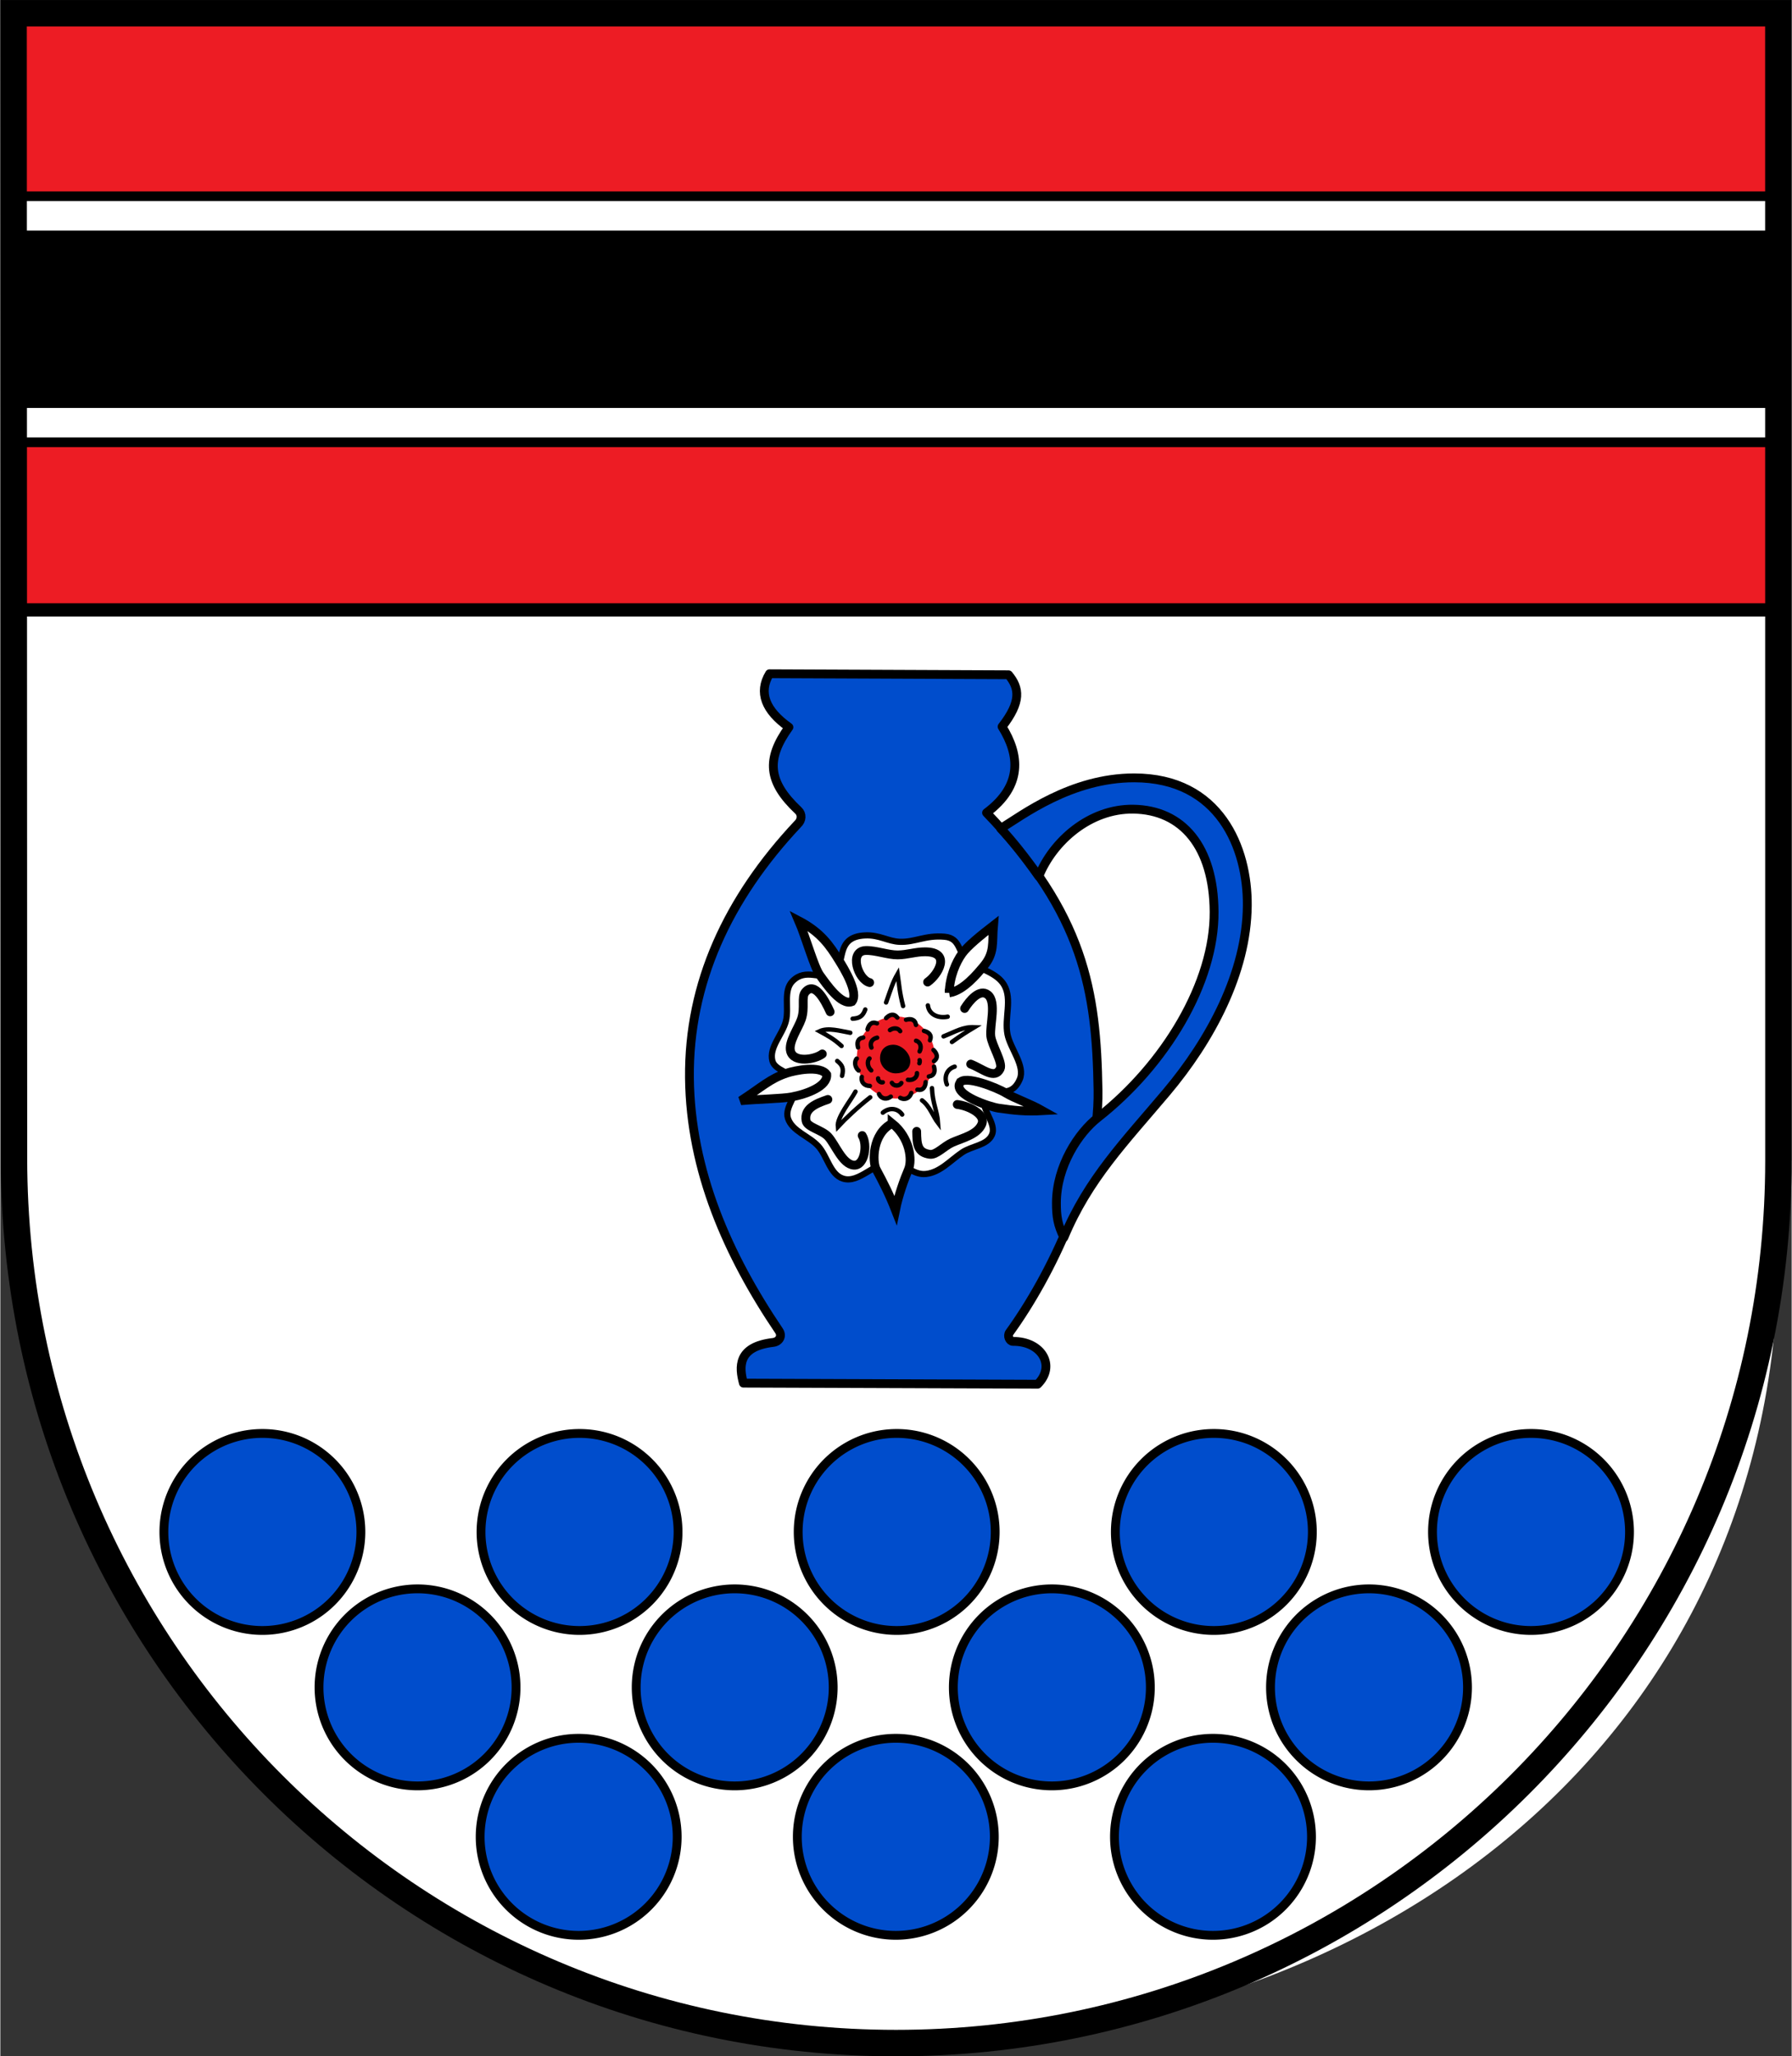 <?xml version="1.0" encoding="UTF-8" standalone="no"?><!-- Created with Inkscape (http://www.inkscape.org/) --><svg xmlns="http://www.w3.org/2000/svg" xmlns:cc="http://creativecommons.org/ns#" xmlns:dc="http://purl.org/dc/elements/1.1/" xmlns:inkscape="http://www.inkscape.org/namespaces/inkscape" xmlns:rdf="http://www.w3.org/1999/02/22-rdf-syntax-ns#" xmlns:sodipodi="http://sodipodi.sourceforge.net/DTD/sodipodi-0.dtd" xmlns:svg="http://www.w3.org/2000/svg" height="218" id="svg2" inkscape:output_extension="org.inkscape.output.svg.inkscape" inkscape:version="0.48.5 r10040" sodipodi:docname="10-Wappen_Verbandsgemeinde_Wirges.svg" sodipodi:version="0.32" style="display:inline" version="1.0" viewBox="0.0 0.0 719.281 825.594" width="190">
  <rect x="0.0" y="0.0" width="719.281" height="825.594" fill="#333333" stroke="none"/>
  <defs id="defs4">
    <inkscape:perspective id="perspective10" inkscape:persp3d-origin="372.04724 : 350.78739 : 1" inkscape:vp_x="0 : 526.18109 : 1" inkscape:vp_y="0 : 1000 : 0" inkscape:vp_z="744.09448 : 526.18109 : 1" sodipodi:type="inkscape:persp3d"/>
    <inkscape:perspective id="perspective2447" inkscape:persp3d-origin="372.04724 : 350.78739 : 1" inkscape:vp_x="0 : 526.18109 : 1" inkscape:vp_y="0 : 1000 : 0" inkscape:vp_z="744.09448 : 526.18109 : 1" sodipodi:type="inkscape:persp3d"/>
    <inkscape:perspective id="perspective4411" inkscape:persp3d-origin="372.04724 : 350.78739 : 1" inkscape:vp_x="0 : 526.18109 : 1" inkscape:vp_y="0 : 1000 : 0" inkscape:vp_z="744.09448 : 526.18109 : 1" sodipodi:type="inkscape:persp3d"/>
    <inkscape:perspective id="perspective2393" inkscape:persp3d-origin="372.04724 : 350.78739 : 1" inkscape:vp_x="0 : 526.18109 : 1" inkscape:vp_y="0 : 1000 : 0" inkscape:vp_z="744.09448 : 526.18109 : 1" sodipodi:type="inkscape:persp3d"/>
    <inkscape:perspective id="perspective2468" inkscape:persp3d-origin="372.04724 : 350.78739 : 1" inkscape:vp_x="0 : 526.18109 : 1" inkscape:vp_y="0 : 1000 : 0" inkscape:vp_z="744.09448 : 526.18109 : 1" sodipodi:type="inkscape:persp3d"/>
    <clipPath id="id0">
      <rect height="225.129" id="rect9" width="179.897" x="0" y="0"/>
    </clipPath>
    <style id="style6" type="text/css">
   
    .str0 {stroke:#1F1A17;stroke-width:0.076;stroke-linecap:round;stroke-linejoin:round}
    .str7 {stroke:#0A0B0C;stroke-linecap:round;stroke-linejoin:round}
    .str6 {stroke:#1F1A17;stroke-linecap:round}
    .str5 {stroke:#1F1A17;stroke-linecap:round;stroke-linejoin:round}
    .str4 {stroke:#1F1A17;stroke-linecap:round;stroke-linejoin:round}
    .str2 {stroke:#1F1A17;stroke-width:2;stroke-linejoin:round}
    .str1 {stroke:#0A0B0C;stroke-width:2.5;stroke-linecap:round;stroke-linejoin:round}
    .str3 {stroke:#1F1A17;stroke-width:2.5}
    .fil3 {fill:none}
    .fil1 {fill:#00923F}
    .fil5 {fill:#1F1A17}
    .fil2 {fill:white}
    .fil4 {fill:blue}
    .fil0 {fill:#FFCC00}
   
  </style>
    <inkscape:perspective id="perspective48" inkscape:persp3d-origin="372.04724 : 350.78739 : 1" inkscape:vp_x="0 : 526.18109 : 1" inkscape:vp_y="0 : 1000 : 0" inkscape:vp_z="744.09448 : 526.18109 : 1" sodipodi:type="inkscape:persp3d"/>
    <inkscape:perspective id="perspective2483" inkscape:persp3d-origin="372.04724 : 350.78739 : 1" inkscape:vp_x="0 : 526.18109 : 1" inkscape:vp_y="0 : 1000 : 0" inkscape:vp_z="744.09448 : 526.18109 : 1" sodipodi:type="inkscape:persp3d"/>
    <inkscape:perspective id="perspective2502" inkscape:persp3d-origin="372.04724 : 350.78739 : 1" inkscape:vp_x="0 : 526.18109 : 1" inkscape:vp_y="0 : 1000 : 0" inkscape:vp_z="744.09448 : 526.18109 : 1" sodipodi:type="inkscape:persp3d"/>
    <inkscape:perspective id="perspective2480" inkscape:persp3d-origin="372.04724 : 350.78739 : 1" inkscape:vp_x="0 : 526.18109 : 1" inkscape:vp_y="0 : 1000 : 0" inkscape:vp_z="744.09448 : 526.18109 : 1" sodipodi:type="inkscape:persp3d"/>
    <inkscape:perspective id="perspective3328" inkscape:persp3d-origin="372.04724 : 350.78739 : 1" inkscape:vp_x="0 : 526.18109 : 1" inkscape:vp_y="0 : 1000 : 0" inkscape:vp_z="744.09448 : 526.18109 : 1" sodipodi:type="inkscape:persp3d"/>
    <inkscape:perspective id="perspective2531" inkscape:persp3d-origin="372.04724 : 350.78739 : 1" inkscape:vp_x="0 : 526.18109 : 1" inkscape:vp_y="0 : 1000 : 0" inkscape:vp_z="744.09448 : 526.18109 : 1" sodipodi:type="inkscape:persp3d"/>
    <style id="style15" type="text/css">
  .Rand2 { stroke: #202020; stroke-width:30; }
  .Rand4 { stroke: #202020; stroke-width:60; }
  .Rand6 { stroke: #202020; stroke-width:90; }
  .Gold4 { stroke: #ffef00; stroke-width:60; }
  .Schwarz { fill: #000000; }
  .Blau { fill: #0000ff; }
  .Gold { fill: #ffef00; }
  .Silber { fill: #ffffff; }
  </style>
    <clipPath id="clippath">
      <path d="m 360,4140 c 0,1789.403 1450.597,3240 3240,3240 1789.403,0 3240,-1450.597 3240,-3240 l 0,-3870 -6480,0 0,3870 z" id="path13" inkscape:connector-curvature="0"/>
    </clipPath>
    <clipPath id="krone">
      <path d="m 3600,720 c -15,75 -30,150 -60,210 -30,60 -75,105 -135,135 -60,30 -135,45 -135,67 0,23 75,53 128,106 52,52 82,127 97,270 15,142 15,352 15,510 0,157 0,262 -15,330 -15,67 -45,97 -217,112 -173,15 -488,15 -660,15 -173,0 -203,0 -233,-15 -30,-15 -60,-45 -113,-112 -52,-68 -127,-173 -172,-240 -45,-68 -60,-98 -38,-158 23,-60 83,-150 113,-202 30,-53 30,-68 23,-68 -8,0 -23,15 -68,45 -45,30 -120,75 -180,97 -60,23 -105,23 -158,0 -52,-22 -112,-67 -164,-90 -53,-22 -98,-22 -90,0 7,23 67,68 164,150 98,83 233,203 353,353 120,150 225,330 315,495 90,165 165,315 202,405 38,90 38,120 53,135 15,15 45,15 157,0 113,-15 308,-45 458,-60 150,-15 255,-15 360,-15 105,0 210,0 360,15 150,15 345,45 458,60 112,15 142,15 157,0 15,-15 15,-45 53,-135 37,-90 112,-240 202,-405 90,-165 195,-345 315,-495 120,-150 255,-270 353,-353 97,-82 157,-127 164,-150 8,-22 -37,-22 -90,0 -52,23 -112,68 -164,90 -53,23 -98,23 -158,0 -60,-22 -135,-67 -180,-97 -45,-30 -60,-45 -68,-45 -7,0 -7,15 23,68 30,52 90,142 113,202 22,60 7,90 -38,158 -45,67 -120,172 -172,240 -53,67 -83,97 -113,112 -30,15 -60,15 -233,15 -172,0 -487,0 -660,-15 -172,-15 -202,-45 -217,-112 -15,-68 -15,-173 -15,-330 0,-158 0,-368 15,-510 15,-143 45,-218 97,-270 53,-53 128,-83 128,-106 0,-22 -75,-37 -135,-67 -60,-30 -105,-75 -135,-135 -30,-60 -45,-135 -60,-210 z" id="krone1c-1" inkscape:connector-curvature="0"/>
    </clipPath>
    <inkscape:perspective id="perspective99" inkscape:persp3d-origin="219 : 160 : 1" inkscape:vp_x="0 : 240 : 1" inkscape:vp_y="0 : 1000 : 0" inkscape:vp_z="438 : 240 : 1" sodipodi:type="inkscape:persp3d"/>
    <style id="style3521" type="text/css">
  .Rand2 { stroke: #202020; stroke-width:30; }
  .Rand4 { stroke: #202020; stroke-width:60; }
  .Rand6 { stroke: #202020; stroke-width:90; }
  .Gold4 { stroke: #ffef00; stroke-width:60; }
  .Schwarz { fill: #000000; }
  .Blau { fill: #0000ff; }
  .Gold { fill: #ffef00; }
  .Silber { fill: #ffffff; }
  </style>
    <clipPath id="clipPath3517">
      <path d="m 360,4140 c 0,1789.403 1450.597,3240 3240,3240 1789.403,0 3240,-1450.597 3240,-3240 l 0,-3870 -6480,0 0,3870 z" id="path3519" inkscape:connector-curvature="0"/>
    </clipPath>
    <clipPath id="clipPath3513">
      <path d="m 3600,720 c -15,75 -30,150 -60,210 -30,60 -75,105 -135,135 -60,30 -135,45 -135,67 0,23 75,53 128,106 52,52 82,127 97,270 15,142 15,352 15,510 0,157 0,262 -15,330 -15,67 -45,97 -217,112 -173,15 -488,15 -660,15 -173,0 -203,0 -233,-15 -30,-15 -60,-45 -113,-112 -52,-68 -127,-173 -172,-240 -45,-68 -60,-98 -38,-158 23,-60 83,-150 113,-202 30,-53 30,-68 23,-68 -8,0 -23,15 -68,45 -45,30 -120,75 -180,97 -60,23 -105,23 -158,0 -52,-22 -112,-67 -164,-90 -53,-22 -98,-22 -90,0 7,23 67,68 164,150 98,83 233,203 353,353 120,150 225,330 315,495 90,165 165,315 202,405 38,90 38,120 53,135 15,15 45,15 157,0 113,-15 308,-45 458,-60 150,-15 255,-15 360,-15 105,0 210,0 360,15 150,15 345,45 458,60 112,15 142,15 157,0 15,-15 15,-45 53,-135 37,-90 112,-240 202,-405 90,-165 195,-345 315,-495 120,-150 255,-270 353,-353 97,-82 157,-127 164,-150 8,-22 -37,-22 -90,0 -52,23 -112,68 -164,90 -53,23 -98,23 -158,0 -60,-22 -135,-67 -180,-97 -45,-30 -60,-45 -68,-45 -7,0 -7,15 23,68 30,52 90,142 113,202 22,60 7,90 -38,158 -45,67 -120,172 -172,240 -53,67 -83,97 -113,112 -30,15 -60,15 -233,15 -172,0 -487,0 -660,-15 -172,-15 -202,-45 -217,-112 -15,-68 -15,-173 -15,-330 0,-158 0,-368 15,-510 15,-143 45,-218 97,-270 53,-53 128,-83 128,-106 0,-22 -75,-37 -135,-67 -60,-30 -105,-75 -135,-135 -30,-60 -45,-135 -60,-210 z" id="path3515" inkscape:connector-curvature="0"/>
    </clipPath>
    <inkscape:perspective id="perspective3511" inkscape:persp3d-origin="219 : 160 : 1" inkscape:vp_x="0 : 240 : 1" inkscape:vp_y="0 : 1000 : 0" inkscape:vp_z="438 : 240 : 1" sodipodi:type="inkscape:persp3d"/>
    <inkscape:perspective id="perspective2748" inkscape:persp3d-origin="372.04724 : 350.78739 : 1" inkscape:vp_x="0 : 526.18109 : 1" inkscape:vp_y="0 : 1000 : 0" inkscape:vp_z="744.09448 : 526.18109 : 1" sodipodi:type="inkscape:persp3d"/>
    <inkscape:perspective id="perspective2621" inkscape:persp3d-origin="372.04724 : 350.78739 : 1" inkscape:vp_x="0 : 526.18109 : 1" inkscape:vp_y="0 : 1000 : 0" inkscape:vp_z="744.09448 : 526.18109 : 1" sodipodi:type="inkscape:persp3d"/>
    <inkscape:perspective id="perspective3295" inkscape:persp3d-origin="372.04724 : 350.78739 : 1" inkscape:vp_x="0 : 526.18109 : 1" inkscape:vp_y="0 : 1000 : 0" inkscape:vp_z="744.09448 : 526.18109 : 1" sodipodi:type="inkscape:persp3d"/>
    <inkscape:perspective id="perspective3282" inkscape:persp3d-origin="372.04724 : 350.78739 : 1" inkscape:vp_x="0 : 526.18109 : 1" inkscape:vp_y="0 : 1000 : 0" inkscape:vp_z="744.09448 : 526.18109 : 1" sodipodi:type="inkscape:persp3d"/>
  </defs>
  <sodipodi:namedview bordercolor="#666666" borderopacity="1.0" fit-margin-bottom="0" fit-margin-left="0" fit-margin-right="0" fit-margin-top="0" gridtolerance="20" guidetolerance="20" id="base" inkscape:current-layer="layer4" inkscape:cx="556.89806" inkscape:cy="469.11172" inkscape:document-units="px" inkscape:guide-bbox="true" inkscape:pageopacity="0.0" inkscape:pageshadow="2" inkscape:snap-center="true" inkscape:snap-global="false" inkscape:snap-intersection-grid-guide="false" inkscape:window-height="987" inkscape:window-maximized="1" inkscape:window-width="1680" inkscape:window-x="-8" inkscape:window-y="-8" inkscape:zoom="0.90509668" objecttolerance="20" pagecolor="#ffffff" showgrid="true" showguides="true" units="mm"/>
  <g id="layer5" inkscape:groupmode="layer" inkscape:label="Schildfüllung" style="display:inline" transform="translate(5.312,-72.625)"/>
  <g id="layer3" inkscape:groupmode="layer" inkscape:label="Ebene 1" style="display:inline" transform="translate(-44.486,-114.193)">
    <path d="" id="path3364" inkscape:connector-curvature="0" sodipodi:nodetypes="cc" style="fill:#ff0000;fill-opacity:1;fill-rule:nonzero;stroke:none;display:inline"/>
    <path d="" id="path3329" inkscape:connector-curvature="0" sodipodi:nodetypes="cc" style="fill:none;stroke:#000000;stroke-width:3.543;stroke-linecap:round;stroke-linejoin:round;stroke-miterlimit:4;stroke-opacity:1;stroke-dasharray:none;display:inline"/>
    <path d="" id="path3430" inkscape:connector-curvature="0" sodipodi:nodetypes="cc" style="fill:none;stroke:#ff0000;stroke-width:1.772;stroke-linecap:round;stroke-linejoin:round;stroke-miterlimit:4;stroke-opacity:1;stroke-dasharray:none;display:inline"/>
    <path d="" id="path3460" inkscape:connector-curvature="0" sodipodi:nodetypes="cz" style="fill:none;stroke:#00ff00;stroke-width:3.543;stroke-linecap:round;stroke-linejoin:round;stroke-miterlimit:4;stroke-opacity:1;stroke-dasharray:none;display:inline"/>
    <path d="" id="path3497" inkscape:connector-curvature="0" sodipodi:nodetypes="cc" style="fill:none;stroke:#00ff00;stroke-width:3.543;stroke-linecap:round;stroke-linejoin:round;stroke-miterlimit:4;stroke-opacity:1;stroke-dasharray:none;display:inline"/>
    <path d="" id="path3499" inkscape:connector-curvature="0" sodipodi:nodetypes="cc" style="fill:none;stroke:#00ff00;stroke-width:3.543;stroke-linecap:round;stroke-linejoin:round;stroke-miterlimit:4;stroke-opacity:1;stroke-dasharray:none;display:inline"/>
    <path d="" id="path3501" inkscape:connector-curvature="0" sodipodi:nodetypes="cc" style="fill:none;stroke:#00ff00;stroke-width:3.543;stroke-linecap:round;stroke-linejoin:round;stroke-miterlimit:4;stroke-opacity:1;stroke-dasharray:none;display:inline"/>
    <path d="" id="path3503" inkscape:connector-curvature="0" sodipodi:nodetypes="cc" style="fill:none;stroke:#00ff00;stroke-width:3.543;stroke-linecap:round;stroke-linejoin:round;stroke-miterlimit:4;stroke-opacity:1;stroke-dasharray:none;display:inline"/>
    <path d="" id="path3505" inkscape:connector-curvature="0" sodipodi:nodetypes="cc" style="fill:none;stroke:#00ff00;stroke-width:3.543;stroke-linecap:round;stroke-linejoin:round;stroke-miterlimit:4;stroke-opacity:1;stroke-dasharray:none;display:inline"/>
    <path d="" id="path3507" inkscape:connector-curvature="0" sodipodi:nodetypes="cc" style="fill:none;stroke:#00ff00;stroke-width:3.543;stroke-linecap:round;stroke-linejoin:round;stroke-miterlimit:4;stroke-opacity:1;stroke-dasharray:none;display:inline"/>
    <path d="" id="path3509" inkscape:connector-curvature="0" sodipodi:nodetypes="cc" style="fill:none;stroke:#00ff00;stroke-width:3.543;stroke-linecap:round;stroke-linejoin:round;stroke-miterlimit:4;stroke-opacity:1;stroke-dasharray:none;display:inline"/>
    <path d="" id="path3511" inkscape:connector-curvature="0" sodipodi:nodetypes="cc" style="fill:none;stroke:#00ff00;stroke-width:3.543;stroke-linecap:round;stroke-linejoin:round;stroke-miterlimit:4;stroke-opacity:1;stroke-dasharray:none;display:inline"/>
    <path d="" id="path3513" inkscape:connector-curvature="0" sodipodi:nodetypes="cc" style="fill:none;stroke:#00ff00;stroke-width:3.543;stroke-linecap:round;stroke-linejoin:round;stroke-miterlimit:4;stroke-opacity:1;stroke-dasharray:none;display:inline"/>
    <path d="" id="path3516" inkscape:connector-curvature="0" sodipodi:nodetypes="cc" style="fill:none;stroke:#00ff00;stroke-width:3.543;stroke-linecap:round;stroke-linejoin:round;stroke-miterlimit:4;stroke-opacity:1;stroke-dasharray:none;display:inline"/>
    <path d="" id="path3518" inkscape:connector-curvature="0" sodipodi:nodetypes="cc" style="fill:none;stroke:#00ff00;stroke-width:3.543;stroke-linecap:round;stroke-linejoin:round;stroke-miterlimit:4;stroke-opacity:1;stroke-dasharray:none;display:inline"/>
    <path d="" id="path3520" inkscape:connector-curvature="0" sodipodi:nodetypes="cc" style="fill:none;stroke:#00ff00;stroke-width:3.543;stroke-linecap:round;stroke-linejoin:round;stroke-miterlimit:4;stroke-opacity:1;stroke-dasharray:none;display:inline"/>
    <path d="" id="path3522" inkscape:connector-curvature="0" sodipodi:nodetypes="cc" style="fill:none;stroke:#00ff00;stroke-width:3.543;stroke-linecap:round;stroke-linejoin:round;stroke-miterlimit:4;stroke-opacity:1;stroke-dasharray:none;display:inline"/>
    <path d="" id="path3524" inkscape:connector-curvature="0" sodipodi:nodetypes="cc" style="fill:none;stroke:#00ff00;stroke-width:3.543;stroke-linecap:round;stroke-linejoin:round;stroke-miterlimit:4;stroke-opacity:1;stroke-dasharray:none;display:inline"/>
    <path d="" id="path3526" inkscape:connector-curvature="0" sodipodi:nodetypes="cc" style="fill:none;stroke:#00ff00;stroke-width:3.543;stroke-linecap:round;stroke-linejoin:round;stroke-miterlimit:4;stroke-opacity:1;stroke-dasharray:none;display:inline"/>
    <path d="" id="path3528" inkscape:connector-curvature="0" sodipodi:nodetypes="cc" style="fill:none;stroke:#00ff00;stroke-width:3.543;stroke-linecap:round;stroke-linejoin:round;stroke-miterlimit:4;stroke-opacity:1;stroke-dasharray:none;display:inline"/>
    <path d="" id="path3477" inkscape:connector-curvature="0" sodipodi:nodetypes="cc" style="fill:none;stroke:#000000;stroke-width:2.48;stroke-linecap:round;stroke-linejoin:round;stroke-miterlimit:4;stroke-opacity:1;stroke-dasharray:none;display:inline"/>
  </g>
  <g id="layer4" inkscape:groupmode="layer" inkscape:label="Rahmen" style="display:inline" transform="translate(5.312,-72.625)">
    <path d="m 708.661,317.335 -708.631,0 L 8.6614174e-6,538.583 C 0.177,735.519 158.829,892.913 354.331,892.913 c 195.501,0 354.331,-124.016 354.331,-318.898 z" id="path3264" inkscape:connector-curvature="0" sodipodi:nodetypes="cccscc" style="fill:#ffffff;fill-opacity:1;fill-rule:nonzero;stroke:none;display:inline"/>
    <rect height="239.149" id="rect3062" style="fill:#ed1c24;fill-opacity:1;stroke:none;display:inline" width="708.661" x="0" y="77.953"/>
    <path d="m 0,317.485 708.661,0" id="path3832" inkscape:connector-curvature="0" style="fill:none;stroke:#000000;stroke-width:5.315;stroke-linecap:butt;stroke-linejoin:miter;stroke-miterlimit:4;stroke-opacity:1;stroke-dasharray:none;display:inline"/>
    <rect height="98.804" id="rect3834" style="fill:#ffffff;stroke:#000000;stroke-width:3.898;stroke-linecap:round;stroke-linejoin:miter;stroke-miterlimit:4;stroke-opacity:1;stroke-dasharray:none;display:inline" width="708.661" x="1.3964843e-006" y="151.402"/>
    <path d="m 0,200.804 708.661,0" id="path3836" inkscape:connector-curvature="0" style="fill:none;stroke:#000000;stroke-width:71.22;stroke-linecap:butt;stroke-linejoin:miter;stroke-miterlimit:0;stroke-opacity:1;stroke-dasharray:none;display:inline"/>
    <path d="m 177.165,565.157 a 44.291,44.291 0 1 1 -88.583,0 44.291,44.291 0 1 1 88.583,0 z" id="path3838" sodipodi:cx="132.87401" sodipodi:cy="565.15747" sodipodi:rx="44.29134" sodipodi:ry="44.29134" sodipodi:type="arc" style="fill:#004dcc;fill-opacity:1;stroke:#000000;stroke-width:3.968;stroke-linecap:round;stroke-linejoin:miter;stroke-miterlimit:0;stroke-opacity:1;stroke-dasharray:none;display:inline" transform="matrix(0.893,0,0,0.893,-18.749,183.011)"/>
    <path d="m 177.165,565.157 a 44.291,44.291 0 1 1 -88.583,0 44.291,44.291 0 1 1 88.583,0 z" id="path3840" sodipodi:cx="132.87401" sodipodi:cy="565.15747" sodipodi:rx="44.29134" sodipodi:ry="44.29134" sodipodi:type="arc" style="fill:#004dcc;fill-opacity:1;stroke:#000000;stroke-width:3.968;stroke-linecap:round;stroke-linejoin:miter;stroke-miterlimit:0;stroke-opacity:1;stroke-dasharray:none;display:inline" transform="matrix(0.893,0,0,0.893,108.601,183.011)"/>
    <path d="m 177.165,565.157 a 44.291,44.291 0 1 1 -88.583,0 44.291,44.291 0 1 1 88.583,0 z" id="path3842" sodipodi:cx="132.87401" sodipodi:cy="565.15747" sodipodi:rx="44.29134" sodipodi:ry="44.29134" sodipodi:type="arc" style="fill:#004dcc;fill-opacity:1;stroke:#000000;stroke-width:3.968;stroke-linecap:round;stroke-linejoin:miter;stroke-miterlimit:0;stroke-opacity:1;stroke-dasharray:none;display:inline" transform="matrix(0.893,0,0,0.893,235.951,183.011)"/>
    <path d="m 177.165,565.157 a 44.291,44.291 0 1 1 -88.583,0 44.291,44.291 0 1 1 88.583,0 z" id="path3844" sodipodi:cx="132.87401" sodipodi:cy="565.15747" sodipodi:rx="44.29134" sodipodi:ry="44.29134" sodipodi:type="arc" style="fill:#004dcc;fill-opacity:1;stroke:#000000;stroke-width:3.968;stroke-linecap:round;stroke-linejoin:miter;stroke-miterlimit:0;stroke-opacity:1;stroke-dasharray:none;display:inline" transform="matrix(0.893,0,0,0.893,363.301,183.011)"/>
    <path d="m 177.165,565.157 a 44.291,44.291 0 1 1 -88.583,0 44.291,44.291 0 1 1 88.583,0 z" id="path3846" sodipodi:cx="132.87401" sodipodi:cy="565.15747" sodipodi:rx="44.29134" sodipodi:ry="44.29134" sodipodi:type="arc" style="fill:#004dcc;fill-opacity:1;stroke:#000000;stroke-width:3.968;stroke-linecap:round;stroke-linejoin:miter;stroke-miterlimit:0;stroke-opacity:1;stroke-dasharray:none;display:inline" transform="matrix(0.893,0,0,0.893,490.651,183.011)"/>
    <path d="m 177.165,565.157 a 44.291,44.291 0 1 1 -88.583,0 44.291,44.291 0 1 1 88.583,0 z" id="path3848" sodipodi:cx="132.87401" sodipodi:cy="565.15747" sodipodi:rx="44.29134" sodipodi:ry="44.29134" sodipodi:type="arc" style="fill:#004dcc;fill-opacity:1;stroke:#000000;stroke-width:3.968;stroke-linecap:round;stroke-linejoin:miter;stroke-miterlimit:0;stroke-opacity:1;stroke-dasharray:none;display:inline" transform="matrix(0.893,0,0,0.893,43.551,245.411)"/>
    <path d="m 177.165,565.157 a 44.291,44.291 0 1 1 -88.583,0 44.291,44.291 0 1 1 88.583,0 z" id="path3850" sodipodi:cx="132.87401" sodipodi:cy="565.15747" sodipodi:rx="44.29134" sodipodi:ry="44.29134" sodipodi:type="arc" style="fill:#004dcc;fill-opacity:1;stroke:#000000;stroke-width:3.968;stroke-linecap:round;stroke-linejoin:miter;stroke-miterlimit:0;stroke-opacity:1;stroke-dasharray:none;display:inline" transform="matrix(0.893,0,0,0.893,170.901,245.411)"/>
    <path d="m 177.165,565.157 a 44.291,44.291 0 1 1 -88.583,0 44.291,44.291 0 1 1 88.583,0 z" id="path3852" sodipodi:cx="132.87401" sodipodi:cy="565.15747" sodipodi:rx="44.29134" sodipodi:ry="44.29134" sodipodi:type="arc" style="fill:#004dcc;fill-opacity:1;stroke:#000000;stroke-width:3.968;stroke-linecap:round;stroke-linejoin:miter;stroke-miterlimit:0;stroke-opacity:1;stroke-dasharray:none;display:inline" transform="matrix(0.893,0,0,0.893,298.251,245.411)"/>
    <path d="m 177.165,565.157 a 44.291,44.291 0 1 1 -88.583,0 44.291,44.291 0 1 1 88.583,0 z" id="path3854" sodipodi:cx="132.87401" sodipodi:cy="565.15747" sodipodi:rx="44.29134" sodipodi:ry="44.29134" sodipodi:type="arc" style="fill:#004dcc;fill-opacity:1;stroke:#000000;stroke-width:3.968;stroke-linecap:round;stroke-linejoin:miter;stroke-miterlimit:0;stroke-opacity:1;stroke-dasharray:none;display:inline" transform="matrix(0.893,0,0,0.893,425.601,245.411)"/>
    <path d="m 177.165,565.157 a 44.291,44.291 0 1 1 -88.583,0 44.291,44.291 0 1 1 88.583,0 z" id="path3856" sodipodi:cx="132.87401" sodipodi:cy="565.15747" sodipodi:rx="44.29134" sodipodi:ry="44.29134" sodipodi:type="arc" style="fill:#004dcc;fill-opacity:1;stroke:#000000;stroke-width:3.968;stroke-linecap:round;stroke-linejoin:miter;stroke-miterlimit:0;stroke-opacity:1;stroke-dasharray:none;display:inline" transform="matrix(0.893,0,0,0.893,108.251,305.411)"/>
    <path d="m 177.165,565.157 a 44.291,44.291 0 1 1 -88.583,0 44.291,44.291 0 1 1 88.583,0 z" id="path3858" sodipodi:cx="132.87401" sodipodi:cy="565.15747" sodipodi:rx="44.29134" sodipodi:ry="44.29134" sodipodi:type="arc" style="fill:#004dcc;fill-opacity:1;stroke:#000000;stroke-width:3.968;stroke-linecap:round;stroke-linejoin:miter;stroke-miterlimit:0;stroke-opacity:1;stroke-dasharray:none;display:inline" transform="matrix(0.893,0,0,0.893,235.601,305.411)"/>
    <path d="m 177.165,565.157 a 44.291,44.291 0 1 1 -88.583,0 44.291,44.291 0 1 1 88.583,0 z" id="path3860" sodipodi:cx="132.87401" sodipodi:cy="565.15747" sodipodi:rx="44.29134" sodipodi:ry="44.29134" sodipodi:type="arc" style="fill:#004dcc;fill-opacity:1;stroke:#000000;stroke-width:3.968;stroke-linecap:round;stroke-linejoin:miter;stroke-miterlimit:0;stroke-opacity:1;stroke-dasharray:none;display:inline" transform="matrix(0.893,0,0,0.893,362.951,305.411)"/>
    <path d="m 303.543,343.135 c -4.516,7.484 -1.676,14.754 7.785,21.462 -9.19,12.77 -8.502,21.895 3.787,33.444 1.53,1.438 1.496,3.848 -0.317,5.514 -27.993,29.834 -43.799,63.805 -43.406,101.851 0.387,37.405 15.553,71.349 35.935,101.488 1.485,2.197 0.085,4.432 -2.321,4.712 -14.475,1.683 -13.662,9.989 -11.951,16.342 l 118.148,0.437 c 7.434,-7.355 1.683,-17.286 -9.899,-17.198 -1.362,0.01 -2.366,-2.22 -1.383,-3.574 16.246,-22.408 36.066,-62.688 35.528,-97.238 -0.624,-40.071 -5.635,-70.65 -44.762,-111.424 14.601,-10.941 13.301,-23.192 6.242,-34.57 7.802,-10.052 7.014,-15.487 2.579,-20.834 z" id="path3862" inkscape:connector-curvature="0" sodipodi:nodetypes="ccscsssccssscccc" style="fill:#004dcc;fill-opacity:1;stroke:#000000;stroke-width:3.543;stroke-linecap:butt;stroke-linejoin:round;stroke-miterlimit:4;stroke-opacity:1;stroke-dasharray:none;display:inline"/>
    <path d="m 396.368,405.276 c 8.591,-5.242 28.22,-20.344 53.592,-20.343 34.394,0.001 45.633,28.242 45.428,51.283 -0.24,26.985 -14.845,54.07 -32.455,74.959 -16.83,19.964 -31.43,34.834 -41.186,58.279 -2.475,-5.024 -3.022,-8.413 -3.004,-13.878 0.048,-14.833 8.903,-28.157 16.595,-34.189 27.143,-21.287 46.914,-54.237 46.721,-82.699 -0.176,-25.977 -12.605,-40.932 -32.512,-41.186 -17.397,-0.222 -32.212,12.852 -37.891,26.977 -5.158,-7.344 -10.906,-14.571 -15.289,-19.202 z" id="path3864" inkscape:connector-curvature="0" sodipodi:nodetypes="cssscsssscc" style="fill:#004dcc;fill-opacity:1;stroke:#000000;stroke-width:3.543;stroke-linecap:butt;stroke-linejoin:round;stroke-miterlimit:4;stroke-opacity:1;stroke-dasharray:none;display:inline"/>
    <path d="m 314.045,507.056 c -1.288,-4.013 -8.298,-4.429 -9.35,-8.509 -1.406,-5.453 4.069,-10.534 5.438,-15.996 1.314,-5.245 -1.161,-12.159 2.639,-16.006 5.426,-5.492 11.372,-0.218 16.1,-2.94 5.861,-3.373 0.295,-14.899 13.175,-15.427 5.621,-0.23 9.114,2.388 13.741,2.574 6.102,0.245 10.323,-2.715 18.026,-2.038 6.794,0.598 5.062,6.868 10.041,10.154 4.645,3.065 11.112,4.427 13.905,9.24 3.319,5.72 0.057,13.307 1.334,19.796 1.124,5.715 7.209,12.675 4.932,18.035 -3.891,9.16 -11.624,1.811 -13.993,6.882 -2.222,4.758 4.976,10.738 2.779,15.508 -1.914,4.155 -8.043,4.387 -11.84,6.938 -4.816,3.236 -8.789,8.002 -14.55,8.687 -5.284,0.628 -8.554,-4.311 -13.868,-4.568 -6.828,-0.33 -12.933,8.468 -19.467,6.456 -5.233,-1.611 -6.291,-9.001 -9.981,-13.046 -3.72,-4.076 -10.506,-5.958 -12.177,-11.218 -1.499,-4.719 4.629,-9.809 3.116,-14.524 z" id="path3912" inkscape:connector-curvature="0" sodipodi:nodetypes="sssssssssssssssssssss" style="fill:#ffffff;stroke:#000000;stroke-width:2.48;stroke-linecap:butt;stroke-linejoin:miter;stroke-miterlimit:4;stroke-opacity:1;stroke-dasharray:none;display:inline"/>
    <path d="m 352.787,523.648 c -8.106,4.133 -7.986,15.543 -6.4,18.484 2.884,5.345 5.287,10.06 7.737,16.34 1.235,-6.1 3.519,-12.382 5.184,-16.272 1.658,-3.874 0.575,-12.853 -6.522,-18.552 z" id="path4118" inkscape:connector-curvature="0" sodipodi:nodetypes="cscsc" style="fill:#ffffff;stroke:#000000;stroke-width:3.543;stroke-linecap:butt;stroke-linejoin:miter;stroke-miterlimit:4;stroke-opacity:1;stroke-dasharray:none;display:inline"/>
    <path d="m 379.953,507.416 c -2.733,4.89 12.242,9.632 15.529,10.124 6.007,0.899 10.983,1.43 17.712,1.04 -5.42,-3.06 -11.21,-4.91 -14.82,-7.119 -3.463,-2.119 -16.558,-7.379 -18.421,-4.045 z" id="path3921" inkscape:connector-curvature="0" sodipodi:nodetypes="sscss" style="fill:#ffffff;stroke:#000000;stroke-width:3.543;stroke-linecap:butt;stroke-linejoin:miter;stroke-miterlimit:4;stroke-opacity:1;stroke-dasharray:none;display:inline"/>
    <path d="m 375.694,471.243 c 5.784,-0.836 11.476,-7.917 13.64,-10.464 4.74,-5.582 3.529,-9.499 4.146,-16.602 -5.078,3.934 -10.343,8.167 -12.594,11.282 -2.468,3.416 -5.035,9.332 -5.192,15.784 z" id="path3923" inkscape:connector-curvature="0" sodipodi:nodetypes="cscsc" style="fill:#ffffff;stroke:#000000;stroke-width:3.543;stroke-linecap:butt;stroke-linejoin:miter;stroke-miterlimit:4;stroke-opacity:1;stroke-dasharray:none;display:inline"/>
    <path d="m 336.637,474.776 c 2.846,-3.597 -3.365,-13.567 -5.12,-16.412 -3.844,-6.233 -7.428,-11.44 -16.259,-16.075 2.791,6.457 6.218,18.744 8.486,21.848 2.486,3.402 8.555,12.409 12.892,10.639 z" id="path3925" inkscape:connector-curvature="0" sodipodi:nodetypes="cscsc" style="fill:#ffffff;stroke:#000000;stroke-width:3.543;stroke-linecap:butt;stroke-linejoin:miter;stroke-miterlimit:4;stroke-opacity:1;stroke-dasharray:none;display:inline"/>
    <path d="m 326.517,504.062 c -2.541,-3.818 -12.781,-1.661 -15.955,-0.614 -6.807,2.245 -10.087,5.589 -18.562,11.113 7.003,-0.659 16.639,-0.808 20.415,-1.525 6.372,-1.21 14.445,-4.302 14.102,-8.974 z" id="path3927" inkscape:connector-curvature="0" sodipodi:nodetypes="cscsc" style="fill:#ffffff;stroke:#000000;stroke-width:3.543;stroke-linecap:butt;stroke-linejoin:miter;stroke-miterlimit:4;stroke-opacity:1;stroke-dasharray:none;display:inline"/>
    <path d="m 343.759,467.122 c -4.628,-1.109 -8.499,-12.639 -1.571,-12.872 3.876,-0.13 8.954,1.804 12.832,1.769 3.878,-0.035 7.139,-1.271 11.017,-1.25 10.714,0.058 5.19,9.253 0.989,12.144" id="path4128" inkscape:connector-curvature="0" sodipodi:nodetypes="csssc" style="fill:none;stroke:#000000;stroke-width:3.543;stroke-linecap:round;stroke-linejoin:round;stroke-miterlimit:4;stroke-opacity:1;stroke-dasharray:none;display:inline"/>
    <path d="m 324.739,495.786 c -3.102,2.308 -11.405,3.635 -12.727,-1.042 -1.026,-3.63 3.088,-9.282 4.337,-12.953 1.559,-4.583 -0.152,-8.781 1.573,-10.839 3.78,-4.511 7.878,3.329 9.962,7.909" id="path3936" inkscape:connector-curvature="0" sodipodi:nodetypes="csssc" style="fill:none;stroke:#000000;stroke-width:3.543;stroke-linecap:round;stroke-linejoin:round;stroke-miterlimit:4;stroke-opacity:1;stroke-dasharray:none;display:inline"/>
    <path d="m 340.754,528.547 c 2.266,3.664 0.952,12.256 -3.379,11.885 -4.59,-0.393 -7.339,-8.199 -10.258,-11.422 -2.518,-2.781 -8.432,-3.745 -8.896,-6.389 -0.857,-4.886 3.747,-6.876 8.747,-8.575" id="path3938" inkscape:connector-curvature="0" sodipodi:nodetypes="csssc" style="fill:none;stroke:#000000;stroke-width:3.543;stroke-linecap:round;stroke-linejoin:round;stroke-miterlimit:4;stroke-opacity:1;stroke-dasharray:none;display:inline"/>
    <path d="m 378.928,516.064 c 4.493,0.521 11.538,3.912 9.848,7.917 -1.792,4.244 -7.903,5.579 -11.871,7.359 -3.423,1.536 -6.373,5.112 -9.032,4.735 -4.912,-0.695 -5.175,-3.938 -5.246,-9.218" id="path3940" inkscape:connector-curvature="0" sodipodi:nodetypes="csssc" style="fill:none;stroke:#000000;stroke-width:3.543;stroke-linecap:round;stroke-linejoin:round;stroke-miterlimit:4;stroke-opacity:1;stroke-dasharray:none;display:inline"/>
    <path d="m 381.879,477.516 c 1.884,-3.037 6.051,-8.162 9.337,-5.478 3.568,2.914 0.702,12.226 1.168,16.55 0.403,3.73 4.951,10.73 3.772,13.142 -2.179,4.457 -6.992,-0.002 -11.83,-1.875" id="path3942" inkscape:connector-curvature="0" sodipodi:nodetypes="csssc" style="fill:none;stroke:#000000;stroke-width:3.543;stroke-linecap:round;stroke-linejoin:round;stroke-miterlimit:4;stroke-opacity:1;stroke-dasharray:none;display:inline"/>
    <path d="m 332.463,492.574 c -3.122,-2.841 -5.424,-4.055 -8.8,-5.91 3.432,-1.588 8.321,-0.08 12.313,0.623" id="path3944" inkscape:connector-curvature="0" sodipodi:nodetypes="ccc" style="fill:none;stroke:#000000;stroke-width:1.772;stroke-linecap:round;stroke-linejoin:miter;stroke-miterlimit:4;stroke-opacity:1;stroke-dasharray:none;display:inline"/>
    <path d="m 343.974,513.185 c -5,3.925 -10.098,8.709 -12.999,11.858 -0.45,-3.755 5.189,-10.559 7.091,-14.139" id="path3946" inkscape:connector-curvature="0" sodipodi:nodetypes="ccc" style="fill:none;stroke:#000000;stroke-width:1.772;stroke-linecap:round;stroke-linejoin:miter;stroke-miterlimit:4;stroke-opacity:1;stroke-dasharray:none;display:inline"/>
    <path d="m 368.775,509.5 c 0.222,6.114 2.104,9.018 2.455,14.062 -2.009,-2.626 -3.325,-6.798 -6.45,-9.148" id="path3948" inkscape:connector-curvature="0" sodipodi:nodetypes="ccc" style="fill:none;stroke:#000000;stroke-width:1.772;stroke-linecap:round;stroke-linejoin:miter;stroke-miterlimit:4;stroke-opacity:1;stroke-dasharray:none;display:inline"/>
    <path d="m 373.424,488.725 c 4.937,-1.962 7.771,-3.874 12.385,-3.669 -3.537,2.141 -5.21,3.179 -9.019,5.929" id="path3950" inkscape:connector-curvature="0" sodipodi:nodetypes="ccc" style="fill:none;stroke:#000000;stroke-width:1.772;stroke-linecap:round;stroke-linejoin:miter;stroke-miterlimit:4;stroke-opacity:1;stroke-dasharray:none;display:inline"/>
    <path d="m 350.349,475.12 c 1.916,-5.447 2.721,-8.151 4.633,-11.456 0.725,4.899 0.686,6.956 2.197,12.885" id="path3952" inkscape:connector-curvature="0" sodipodi:nodetypes="ccc" style="fill:none;stroke:#000000;stroke-width:1.772;stroke-linecap:round;stroke-linejoin:miter;stroke-miterlimit:4;stroke-opacity:1;stroke-dasharray:none;display:inline"/>
    <path d="m 369.936,497.786 a 16.273,16.382 0 1 1 -32.545,0 16.273,16.382 0 1 1 32.545,0 z" id="path3954" sodipodi:cx="353.6633" sodipodi:cy="497.7861" sodipodi:rx="16.272516" sodipodi:ry="16.381727" sodipodi:type="arc" style="fill:#ed1c24;fill-opacity:1;stroke:none;display:inline" transform="matrix(0.962,0,0,0.998,14.069,0.415)"/>
    <path d="m 359.888,498.696 c 0,3.076 -2.382,4.696 -5.679,4.696 -3.297,0 -6.116,-2.785 -6.116,-5.861 0,-3.076 1.872,-5.279 5.169,-5.279 3.297,0 6.625,3.367 6.625,6.443 z" id="path3956" inkscape:connector-curvature="0" sodipodi:nodetypes="sssss" style="fill:#000000;stroke:#000000;stroke-width:0.353;display:inline"/>
    <path d="m 344.477,493.229 c -0.711,-1.54 -0.054,-3.452 2.276,-3.976" id="path3959" inkscape:connector-curvature="0" sodipodi:nodetypes="cc" style="fill:none;stroke:#000000;stroke-width:1.772;stroke-linecap:round;stroke-linejoin:miter;stroke-miterlimit:4;stroke-opacity:1;stroke-dasharray:none;display:inline"/>
    <path d="m 349.025,507.156 c -0.847,0.273 -2.034,-0.672 -1.885,-1.557" id="path3961" inkscape:connector-curvature="0" sodipodi:nodetypes="cc" style="fill:none;stroke:#000000;stroke-width:1.772;stroke-linecap:round;stroke-linejoin:miter;stroke-miterlimit:4;stroke-opacity:1;stroke-dasharray:none;display:inline"/>
    <path d="m 362.753,503.495 c 0.107,1.809 -1.734,3.03 -3.635,2.667" id="path3963" inkscape:connector-curvature="0" sodipodi:nodetypes="cc" style="fill:none;stroke:#000000;stroke-width:1.772;stroke-linecap:round;stroke-linejoin:miter;stroke-miterlimit:4;stroke-opacity:1;stroke-dasharray:none;display:inline"/>
    <path d="m 362.384,490.481 c 1.754,0.457 2.346,2.585 1.413,4.281" id="path3965" inkscape:connector-curvature="0" sodipodi:nodetypes="cc" style="fill:none;stroke:#000000;stroke-width:1.772;stroke-linecap:round;stroke-linejoin:miter;stroke-miterlimit:4;stroke-opacity:1;stroke-dasharray:none;display:inline"/>
    <path d="m 351.911,486.192 c 1.105,-0.807 3.126,-1.108 4.097,0.449" id="path3967" inkscape:connector-curvature="0" sodipodi:nodetypes="cc" style="fill:none;stroke:#000000;stroke-width:1.772;stroke-linecap:round;stroke-linejoin:miter;stroke-miterlimit:4;stroke-opacity:1;stroke-dasharray:none;display:inline"/>
    <path d="m 352.675,507.383 c 0.632,1.243 2.835,1.617 3.806,0.061" id="path3969" inkscape:connector-curvature="0" sodipodi:nodetypes="cc" style="fill:none;stroke:#000000;stroke-width:1.772;stroke-linecap:round;stroke-linejoin:miter;stroke-miterlimit:4;stroke-opacity:1;stroke-dasharray:none;display:inline"/>
    <path d="m 343.683,497.591 c -1.115,1.061 -0.769,3.62 0.711,4.793" id="path3971" inkscape:connector-curvature="0" sodipodi:nodetypes="cc" style="fill:none;stroke:#000000;stroke-width:1.772;stroke-linecap:round;stroke-linejoin:miter;stroke-miterlimit:4;stroke-opacity:1;stroke-dasharray:none;display:inline"/>
    <path d="m 363.805,498.273 c 0.109,0.455 0.068,0.857 -0.101,1.246" id="path3973" inkscape:connector-curvature="0" sodipodi:nodetypes="cc" style="fill:#ed1c24;fill-opacity:1;stroke:#000000;stroke-width:1.772;stroke-linecap:round;stroke-linejoin:miter;stroke-miterlimit:4;stroke-opacity:1;stroke-dasharray:none;display:inline"/>
    <path d="m 338.587,497.642 c -1.115,1.061 -0.769,3.62 0.711,4.793" id="path3975" inkscape:connector-curvature="0" sodipodi:nodetypes="cc" style="fill:none;stroke:#000000;stroke-width:1.772;stroke-linecap:round;stroke-linejoin:miter;stroke-miterlimit:4;stroke-opacity:1;stroke-dasharray:none;display:inline"/>
    <path d="m 340.594,505.004 c -0.395,2.297 1.239,3.671 3.234,3.609" id="path3977" inkscape:connector-curvature="0" sodipodi:nodetypes="cc" style="fill:none;stroke:#000000;stroke-width:1.772;stroke-linecap:round;stroke-linejoin:miter;stroke-miterlimit:4;stroke-opacity:1;stroke-dasharray:none;display:inline"/>
    <path d="m 347.507,511.894 c 1.031,2.09 3.16,2.242 4.738,1.019" id="path3979" inkscape:connector-curvature="0" sodipodi:nodetypes="cc" style="fill:none;stroke:#000000;stroke-width:1.772;stroke-linecap:round;stroke-linejoin:miter;stroke-miterlimit:4;stroke-opacity:1;stroke-dasharray:none;display:inline"/>
    <path d="m 356.031,513.406 c 2.063,1.085 3.874,-0.044 4.432,-1.96" id="path3981" inkscape:connector-curvature="0" sodipodi:nodetypes="cc" style="fill:none;stroke:#000000;stroke-width:1.772;stroke-linecap:round;stroke-linejoin:miter;stroke-miterlimit:4;stroke-opacity:1;stroke-dasharray:none;display:inline"/>
    <path d="m 367.511,504.831 c 2.307,-0.335 2.594,-2.107 2.073,-3.985" id="path3983" inkscape:connector-curvature="0" sodipodi:nodetypes="cc" style="fill:none;stroke:#000000;stroke-width:1.772;stroke-linecap:round;stroke-linejoin:miter;stroke-miterlimit:4;stroke-opacity:1;stroke-dasharray:none;display:inline"/>
    <path d="m 369.586,498.687 c 1.83,-1.443 1.193,-3.122 -0.197,-4.488" id="path3985" inkscape:connector-curvature="0" sodipodi:nodetypes="cc" style="fill:none;stroke:#000000;stroke-width:1.772;stroke-linecap:round;stroke-linejoin:miter;stroke-miterlimit:4;stroke-opacity:1;stroke-dasharray:none;display:inline"/>
    <path d="m 367.984,490.311 c 0.864,-2.165 -0.528,-3.3 -2.415,-3.788" id="path3987" inkscape:connector-curvature="0" sodipodi:nodetypes="cc" style="fill:none;stroke:#000000;stroke-width:1.772;stroke-linecap:round;stroke-linejoin:miter;stroke-miterlimit:4;stroke-opacity:1;stroke-dasharray:none;display:inline"/>
    <path d="m 362.34,484.13 c -0.335,-2.307 -2.107,-2.594 -3.985,-2.073" id="path3989" inkscape:connector-curvature="0" sodipodi:nodetypes="cc" style="fill:none;stroke:#000000;stroke-width:1.772;stroke-linecap:round;stroke-linejoin:miter;stroke-miterlimit:4;stroke-opacity:1;stroke-dasharray:none;display:inline"/>
    <path d="m 354.857,481.18 c -1.443,-1.83 -3.122,-1.193 -4.488,0.197" id="path3991" inkscape:connector-curvature="0" sodipodi:nodetypes="cc" style="fill:none;stroke:#000000;stroke-width:1.772;stroke-linecap:round;stroke-linejoin:miter;stroke-miterlimit:4;stroke-opacity:1;stroke-dasharray:none;display:inline"/>
    <path d="m 346.687,483.502 c -2.165,-0.864 -3.3,0.528 -3.788,2.415" id="path3993" inkscape:connector-curvature="0" sodipodi:nodetypes="cc" style="fill:none;stroke:#000000;stroke-width:1.772;stroke-linecap:round;stroke-linejoin:miter;stroke-miterlimit:4;stroke-opacity:1;stroke-dasharray:none;display:inline"/>
    <path d="m 341.175,489.199 c -2.307,0.335 -2.594,2.107 -2.073,3.985" id="path3995" inkscape:connector-curvature="0" sodipodi:nodetypes="cc" style="fill:none;stroke:#000000;stroke-width:1.772;stroke-linecap:round;stroke-linejoin:miter;stroke-miterlimit:4;stroke-opacity:1;stroke-dasharray:none;display:inline"/>
    <path d="m 362.936,510.119 c 2.282,0.475 3.158,-1.093 3.311,-3.036" id="path3997" inkscape:connector-curvature="0" sodipodi:nodetypes="cc" style="fill:none;stroke:#000000;stroke-width:1.772;stroke-linecap:round;stroke-linejoin:miter;stroke-miterlimit:4;stroke-opacity:1;stroke-dasharray:none;display:inline"/>
    <path d="m 356.808,520.113 c -1.876,-2.703 -5.303,-2.88 -7.77,-0.755" id="path3999" inkscape:connector-curvature="0" sodipodi:nodetypes="cc" style="fill:none;stroke:#000000;stroke-width:1.772;stroke-linecap:round;stroke-linejoin:miter;stroke-miterlimit:4;stroke-opacity:1;stroke-dasharray:none;display:inline"/>
    <path d="m 377.889,500.877 c -3.151,0.949 -4.378,4.154 -3.119,7.156" id="path4001" inkscape:connector-curvature="0" sodipodi:nodetypes="cc" style="fill:none;stroke:#000000;stroke-width:1.772;stroke-linecap:round;stroke-linejoin:miter;stroke-miterlimit:4;stroke-opacity:1;stroke-dasharray:none;display:inline"/>
    <path d="m 367.124,476.297 c 0.511,3.945 4.491,5.228 7.954,4.522" id="path4003" inkscape:connector-curvature="0" sodipodi:nodetypes="cc" style="fill:none;stroke:#000000;stroke-width:1.772;stroke-linecap:round;stroke-linejoin:miter;stroke-miterlimit:4;stroke-opacity:1;stroke-dasharray:none;display:inline"/>
    <path d="m 336.909,481.632 c 3.005,-0.172 4.161,-1.214 5.084,-3.691" id="path4005" inkscape:connector-curvature="0" sodipodi:nodetypes="cc" style="fill:none;stroke:#000000;stroke-width:1.772;stroke-linecap:round;stroke-linejoin:miter;stroke-miterlimit:4;stroke-opacity:1;stroke-dasharray:none;display:inline"/>
    <path d="m 332.664,504.572 c 0.765,-2.911 0.131,-4.332 -1.94,-5.976" id="path4007" inkscape:connector-curvature="0" sodipodi:nodetypes="cc" style="fill:none;stroke:#000000;stroke-width:1.772;stroke-linecap:round;stroke-linejoin:miter;stroke-miterlimit:4;stroke-opacity:1;stroke-dasharray:none;display:inline"/>
    <path d="M 708.661,538.583 708.631,77.953 0,77.953 0.161,537.788 C 0.338,734.725 159.449,892.913 354.331,892.913 c 194.882,0 354.331,-158.053 354.331,-354.331 z" id="path3185" inkscape:connector-curvature="0" sodipodi:nodetypes="ccccsc" style="fill:none;stroke:#000000;stroke-width:10.63;stroke-linecap:square;stroke-linejoin:miter;stroke-miterlimit:4;stroke-opacity:1;stroke-dasharray:none;display:inline"/>
  </g>
</svg>